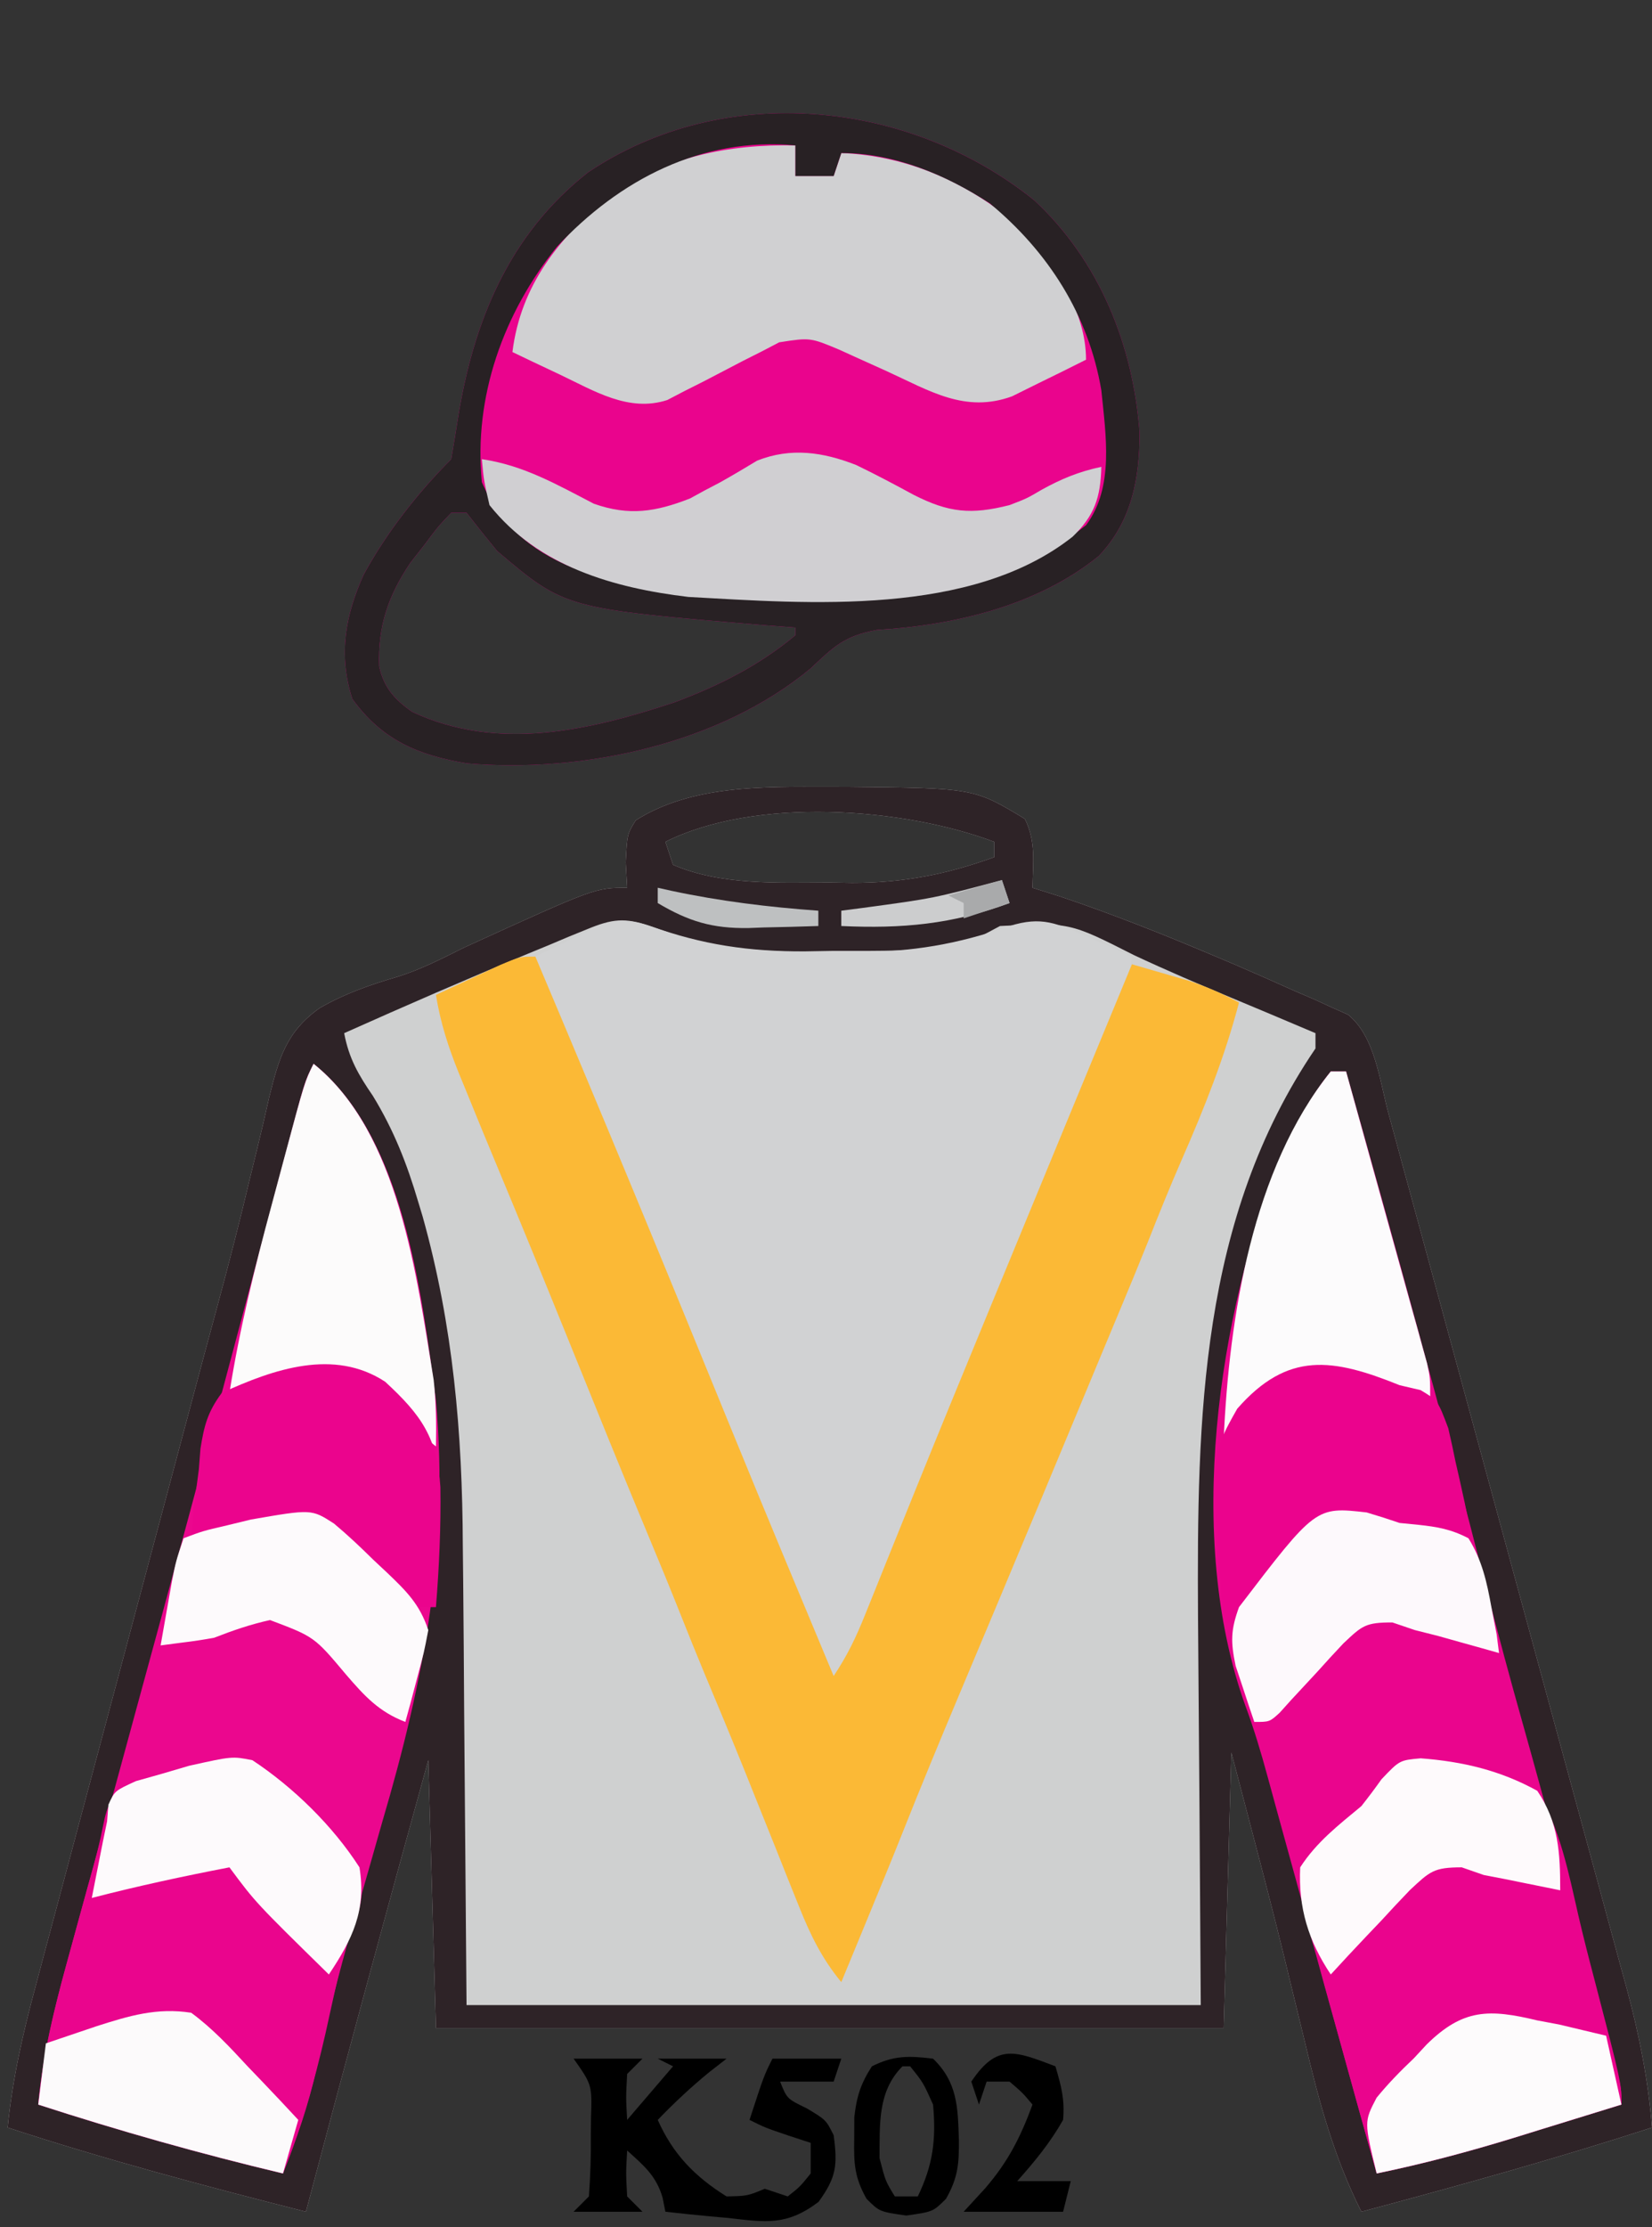 <?xml version="1.0" encoding="UTF-8"?>
<svg version="1.1" xmlns="http://www.w3.org/2000/svg" width="216" height="291">
<rect width="100%" height="100%" fill="#333333" stroke="none"/>
<path d="M0 0 C0.828 0.001 1.657 0.002 2.51 0.002 C19.094 0.167 19.094 0.167 25.75 4.188 C27.228 7.144 26.81 9.93 26.75 13.188 C28.513 13.744 28.513 13.744 30.312 14.312 C37.245 16.641 44.019 19.334 50.75 22.188 C51.576 22.537 52.402 22.886 53.253 23.245 C55.869 24.366 58.467 25.522 61.062 26.688 C61.893 27.043 62.724 27.398 63.58 27.764 C64.354 28.12 65.128 28.477 65.926 28.844 C66.616 29.151 67.306 29.459 68.017 29.775 C71.566 32.667 72.138 38.443 73.313 42.746 C73.756 44.367 73.756 44.367 74.209 46.021 C74.527 47.191 74.846 48.362 75.174 49.568 C75.514 50.812 75.854 52.057 76.205 53.339 C77.134 56.742 78.061 60.145 78.987 63.548 C79.567 65.678 80.147 67.808 80.727 69.938 C82.545 76.612 84.361 83.287 86.175 89.962 C88.264 97.648 90.358 105.333 92.457 113.016 C94.083 118.969 95.704 124.924 97.321 130.879 C98.285 134.43 99.252 137.98 100.224 141.529 C101.308 145.49 102.382 149.455 103.455 153.419 C103.776 154.584 104.096 155.748 104.427 156.948 C106.069 163.054 107.249 168.882 107.75 175.188 C95.189 179.255 82.505 182.782 69.75 186.188 C66.169 179.05 64.208 171.81 62.375 164.062 C61.773 161.586 61.17 159.109 60.566 156.633 C60.266 155.394 59.966 154.156 59.657 152.88 C58.266 147.217 56.795 141.577 55.312 135.938 C54.467 132.72 53.621 129.502 52.75 126.188 C52.42 138.067 52.09 149.947 51.75 162.188 C17.76 162.188 -16.23 162.188 -51.25 162.188 C-51.745 144.863 -51.745 144.863 -52.25 127.188 C-57.694 146.826 -63.033 166.487 -68.25 186.188 C-81.366 182.859 -94.39 179.406 -107.25 175.188 C-106.615 168.816 -105.254 162.861 -103.585 156.686 C-103.178 155.152 -103.178 155.152 -102.762 153.587 C-101.865 150.216 -100.96 146.846 -100.055 143.477 C-99.422 141.107 -98.79 138.737 -98.159 136.366 C-96.493 130.118 -94.82 123.872 -93.146 117.625 C-91.468 111.361 -89.797 105.094 -88.125 98.828 C-86.231 91.734 -84.337 84.64 -82.439 77.547 C-82.149 76.461 -81.859 75.376 -81.56 74.258 C-80.986 72.117 -80.408 69.978 -79.826 67.84 C-78.304 62.233 -76.864 56.619 -75.526 50.965 C-75.09 49.188 -75.09 49.188 -74.644 47.374 C-74.09 45.11 -73.558 42.84 -73.053 40.565 C-71.789 35.504 -70.841 32.034 -66.482 28.925 C-63.242 27.042 -59.853 25.865 -56.266 24.816 C-53.209 23.863 -50.425 22.422 -47.562 21 C-30.439 13.188 -30.439 13.188 -26.25 13.188 C-26.312 12.094 -26.374 11.001 -26.438 9.875 C-26.25 6.188 -26.25 6.188 -25.125 4.375 C-17.808 -0.259 -8.388 -0.009 0 0 Z M-21.25 7.188 C-20.92 8.178 -20.59 9.168 -20.25 10.188 C-13.992 12.893 -6.492 12.522 0.188 12.5 C1.16 12.516 2.133 12.532 3.135 12.549 C9.815 12.553 15.473 11.462 21.75 9.188 C21.75 8.527 21.75 7.867 21.75 7.188 C9.717 2.675 -9.493 1.309 -21.25 7.188 Z " fill="#CFD0D0" transform="translate(108.25,102.812)"/>
<path d="M0 0 C0.828 0.001 1.657 0.002 2.51 0.002 C19.094 0.167 19.094 0.167 25.75 4.188 C27.228 7.144 26.81 9.93 26.75 13.188 C28.513 13.744 28.513 13.744 30.312 14.312 C37.245 16.641 44.019 19.334 50.75 22.188 C51.576 22.537 52.402 22.886 53.253 23.245 C55.869 24.366 58.467 25.522 61.062 26.688 C61.893 27.043 62.724 27.398 63.58 27.764 C64.354 28.12 65.128 28.477 65.926 28.844 C66.616 29.151 67.306 29.459 68.017 29.775 C71.566 32.667 72.138 38.443 73.313 42.746 C73.756 44.367 73.756 44.367 74.209 46.021 C74.527 47.191 74.846 48.362 75.174 49.568 C75.514 50.812 75.854 52.057 76.205 53.339 C77.134 56.742 78.061 60.145 78.987 63.548 C79.567 65.678 80.147 67.808 80.727 69.938 C82.545 76.612 84.361 83.287 86.175 89.962 C88.264 97.648 90.358 105.333 92.457 113.016 C94.083 118.969 95.704 124.924 97.321 130.879 C98.285 134.43 99.252 137.98 100.224 141.529 C101.308 145.49 102.382 149.455 103.455 153.419 C103.776 154.584 104.096 155.748 104.427 156.948 C106.069 163.054 107.249 168.882 107.75 175.188 C95.189 179.255 82.505 182.782 69.75 186.188 C66.169 179.05 64.208 171.81 62.375 164.062 C61.773 161.586 61.17 159.109 60.566 156.633 C60.266 155.394 59.966 154.156 59.657 152.88 C58.266 147.217 56.795 141.577 55.312 135.938 C54.467 132.72 53.621 129.502 52.75 126.188 C52.42 138.067 52.09 149.947 51.75 162.188 C17.76 162.188 -16.23 162.188 -51.25 162.188 C-51.745 144.863 -51.745 144.863 -52.25 127.188 C-57.694 146.826 -63.033 166.487 -68.25 186.188 C-81.366 182.859 -94.39 179.406 -107.25 175.188 C-106.615 168.816 -105.254 162.861 -103.585 156.686 C-103.178 155.152 -103.178 155.152 -102.762 153.587 C-101.865 150.216 -100.96 146.846 -100.055 143.477 C-99.422 141.107 -98.79 138.737 -98.159 136.366 C-96.493 130.118 -94.82 123.872 -93.146 117.625 C-91.468 111.361 -89.797 105.094 -88.125 98.828 C-86.231 91.734 -84.337 84.64 -82.439 77.547 C-82.149 76.461 -81.859 75.376 -81.56 74.258 C-80.986 72.117 -80.408 69.978 -79.826 67.84 C-78.304 62.233 -76.864 56.619 -75.526 50.965 C-75.09 49.188 -75.09 49.188 -74.644 47.374 C-74.09 45.11 -73.558 42.84 -73.053 40.565 C-71.789 35.504 -70.841 32.034 -66.482 28.925 C-63.242 27.042 -59.853 25.865 -56.266 24.816 C-53.209 23.863 -50.425 22.422 -47.562 21 C-30.439 13.188 -30.439 13.188 -26.25 13.188 C-26.312 12.094 -26.374 11.001 -26.438 9.875 C-26.25 6.188 -26.25 6.188 -25.125 4.375 C-17.808 -0.259 -8.388 -0.009 0 0 Z M-21.25 7.188 C-20.92 8.178 -20.59 9.168 -20.25 10.188 C-13.992 12.893 -6.492 12.522 0.188 12.5 C1.16 12.516 2.133 12.532 3.135 12.549 C9.815 12.553 15.473 11.462 21.75 9.188 C21.75 8.527 21.75 7.867 21.75 7.188 C9.717 2.675 -9.493 1.309 -21.25 7.188 Z M-31.453 18.594 C-32.262 18.922 -33.07 19.251 -33.903 19.59 C-34.76 19.952 -35.617 20.314 -36.5 20.688 C-37.38 21.05 -38.26 21.412 -39.167 21.785 C-47.247 25.13 -55.266 28.619 -63.25 32.188 C-62.625 35.498 -61.396 37.614 -59.5 40.375 C-56.758 44.859 -55.042 49.244 -53.562 54.25 C-53.373 54.879 -53.183 55.507 -52.987 56.155 C-49.001 70.391 -47.792 84.421 -47.738 99.129 C-47.723 100.68 -47.706 102.232 -47.688 103.783 C-47.631 109.439 -47.598 115.094 -47.562 120.75 C-47.459 133.434 -47.356 146.119 -47.25 159.188 C-15.57 159.188 16.11 159.188 48.75 159.188 C48.592 133.805 48.592 133.805 48.39 108.423 C48.251 82.497 48.618 56.44 63.75 34.188 C63.75 33.528 63.75 32.867 63.75 32.188 C62.576 31.691 61.401 31.195 60.191 30.684 C59.421 30.358 58.651 30.032 57.857 29.697 C56.147 28.976 54.435 28.26 52.721 27.548 C48.449 25.769 44.21 23.956 40.02 21.992 C31.576 17.707 31.576 17.707 22.5 18.188 C21.248 18.85 19.998 19.516 18.75 20.188 C12.756 21.66 6.698 21.411 0.562 21.438 C-0.619 21.458 -1.8 21.479 -3.018 21.5 C-10.35 21.533 -16.363 20.64 -23.25 18.188 C-26.568 17.058 -28.222 17.257 -31.453 18.594 Z " fill="#2E2327" transform="translate(108.25,102.812)"/>
<path d="M0 0 C8.496 7.913 12.911 18.884 13.746 30.328 C13.756 36.372 12.719 41.947 8.406 46.473 C0.353 52.988 -10.465 55.515 -20.625 56.125 C-24.869 56.93 -26.186 58.26 -29.227 61.129 C-41.171 71.068 -59.066 74.857 -74.211 73.559 C-80.582 72.497 -85.301 70.516 -89.188 65.125 C-91.016 59.423 -90.138 54.289 -87.688 48.875 C-84.719 43.422 -80.64 38.202 -76.25 33.812 C-75.956 32.092 -75.666 30.37 -75.401 28.645 C-73.394 15.943 -68.747 4.464 -58.344 -3.68 C-40.558 -15.607 -16.404 -13.204 0 0 Z M-76.25 40.812 C-78 42.653 -78 42.653 -79.75 45 C-80.358 45.777 -80.967 46.555 -81.594 47.355 C-84.509 51.68 -85.868 55.685 -85.672 60.883 C-85.066 63.654 -83.637 65.247 -81.332 66.84 C-70.162 72.058 -58.158 69.27 -47 65.562 C-41.231 63.394 -35.999 60.783 -31.25 56.812 C-31.25 56.483 -31.25 56.153 -31.25 55.812 C-32.543 55.715 -33.836 55.617 -35.168 55.516 C-61.352 53.342 -61.352 53.342 -70.25 45.812 C-71.602 44.161 -72.94 42.497 -74.25 40.812 C-74.91 40.812 -75.57 40.812 -76.25 40.812 Z " fill="#EA048D" transform="translate(135.25,26.188)"/>
<path d="M0 0 C11.738 9.39 14.129 29.861 16 44 C17.723 63.353 14.453 80.512 9 99 C8.445 100.943 7.891 102.887 7.34 104.832 C6.59 107.469 5.837 110.104 5.067 112.735 C3.272 118.883 1.727 125.062 0.38 131.323 C-0.674 136.094 -2.213 140.466 -4 145 C-14.818 142.425 -25.422 139.432 -36 136 C-35.369 129.521 -33.931 123.514 -32.188 117.25 C-31.891 116.167 -31.595 115.085 -31.29 113.969 C-30.603 111.459 -29.913 108.95 -29.222 106.441 C-27.001 98.378 -24.809 90.306 -22.61 82.237 C-21.829 79.374 -21.047 76.51 -20.264 73.647 C-17.662 64.123 -15.078 54.595 -12.545 45.052 C-10.721 38.186 -8.888 31.324 -7.053 24.461 C-6.553 22.589 -6.054 20.717 -5.555 18.844 C-4.827 16.108 -4.095 13.372 -3.363 10.637 C-3.14 9.797 -2.917 8.958 -2.688 8.093 C-1.114 2.228 -1.114 2.228 0 0 Z " fill="#EB078E" transform="translate(41,139)"/>
<path d="M0 0 C7.169 2.485 13.858 2.71 21.396 2.634 C22.555 2.646 23.714 2.657 24.908 2.669 C32.126 2.645 38.111 1.649 44.896 -0.741 C49.083 -2.062 51.12 -1.098 55.146 0.697 C56.224 1.17 57.302 1.643 58.412 2.13 C59.232 2.503 60.052 2.875 60.896 3.259 C60.191 7.924 58.483 12.107 56.709 16.447 C56.364 17.299 56.02 18.152 55.665 19.03 C51.624 28.994 47.512 38.929 43.41 48.868 C39.125 59.257 34.873 69.659 30.646 80.072 C30.229 81.1 30.229 81.1 29.803 82.149 C26.333 90.698 26.333 90.698 22.896 99.259 C20.621 96.432 19.106 93.746 17.732 90.392 C17.337 89.436 16.942 88.48 16.535 87.494 C16.118 86.468 15.701 85.442 15.271 84.384 C14.61 82.776 14.61 82.776 13.935 81.135 C12.584 77.846 11.24 74.553 9.896 71.259 C9.14 69.417 8.384 67.574 7.627 65.732 C4.448 57.987 1.292 50.232 -1.865 42.478 C-2.573 40.739 -2.573 40.739 -3.296 38.965 C-4.242 36.641 -5.188 34.316 -6.134 31.991 C-8.192 26.933 -10.256 21.878 -12.357 16.837 C-12.689 16.042 -13.02 15.246 -13.361 14.427 C-13.962 12.985 -14.567 11.545 -15.174 10.106 C-17.104 5.48 -17.104 5.48 -17.104 3.259 C-15.361 2.391 -13.609 1.54 -11.854 0.697 C-10.879 0.221 -9.904 -0.255 -8.9 -0.745 C-5.281 -2.034 -3.528 -1.242 0 0 Z " fill="#D1D2D3" transform="translate(87.104,121.741)"/>
<path d="M0 0 C0.66 0 1.32 0 2 0 C8.333 22.452 14.578 44.909 20.336 67.516 C21.858 73.483 23.465 79.42 25.136 85.347 C27.918 95.218 30.549 105.131 33.204 115.037 C33.911 117.667 34.622 120.297 35.336 122.926 C35.526 123.629 35.716 124.332 35.912 125.056 C36.397 126.85 36.884 128.644 37.371 130.438 C38 133 38 133 38 135 C34.356 136.131 30.709 137.254 27.062 138.375 C26.041 138.692 25.019 139.009 23.967 139.336 C18.013 141.162 12.099 142.741 6 144 C3.305 134.341 0.633 124.676 -2 115 C-3.655 108.92 -5.311 102.84 -6.997 96.768 C-7.415 95.261 -7.827 93.752 -8.235 92.241 C-9.111 89.026 -10.031 85.918 -11.199 82.793 C-19.031 60.946 -14.828 32.022 -6.438 10.812 C-4.61 6.956 -2.68 3.327 0 0 Z " fill="#EA058D" transform="translate(174,140)"/>
<path d="M0 0 C8.712 20.576 17.247 41.227 25.687 61.916 C30.066 72.635 34.534 83.317 39 94 C40.798 91.304 41.909 88.982 43.109 85.996 C43.527 84.963 43.945 83.93 44.375 82.866 C44.829 81.734 45.282 80.603 45.75 79.438 C46.745 76.975 47.742 74.513 48.738 72.051 C49 71.402 49.262 70.754 49.532 70.086 C52.634 62.419 55.785 54.772 58.938 47.125 C59.527 45.695 60.116 44.266 60.705 42.836 C66.455 28.885 72.224 14.941 78 1 C79.585 1.454 81.168 1.913 82.75 2.375 C83.632 2.63 84.513 2.885 85.422 3.148 C87.761 3.921 89.834 4.836 92 6 C90.117 13.169 87.45 19.834 84.477 26.617 C82.925 30.172 81.478 33.755 80.055 37.363 C78.948 40.129 77.809 42.88 76.66 45.629 C75.998 47.215 75.998 47.215 75.323 48.833 C74.886 49.878 74.45 50.923 74 52 C73.26 53.777 72.521 55.555 71.781 57.332 C68.066 66.259 64.346 75.183 60.602 84.098 C60.313 84.785 60.024 85.472 59.727 86.18 C58.308 89.559 56.888 92.938 55.467 96.316 C52.897 102.428 50.357 108.549 47.912 114.712 C46.39 118.53 44.819 122.327 43.25 126.125 C42.776 127.274 42.776 127.274 42.293 128.445 C41.529 130.297 40.765 132.149 40 134 C37.45 130.898 35.964 127.846 34.477 124.125 C34.013 122.974 33.548 121.823 33.07 120.637 C32.593 119.437 32.116 118.236 31.625 117 C30.68 114.646 29.735 112.291 28.789 109.938 C28.327 108.782 27.864 107.627 27.388 106.438 C25.657 102.151 23.881 97.884 22.091 93.621 C21.037 91.09 20.013 88.548 19 86 C17.627 82.548 16.218 79.114 14.781 75.688 C11.345 67.456 8.005 59.186 4.657 50.918 C1.503 43.133 -1.67 35.358 -4.91 27.609 C-6.376 24.101 -7.821 20.586 -9.25 17.062 C-9.505 16.443 -9.76 15.824 -10.023 15.186 C-11.385 11.814 -12.427 8.594 -13 5 C-11.21 4.162 -9.418 3.33 -7.625 2.5 C-6.627 2.036 -5.63 1.572 -4.602 1.094 C-2 0 -2 0 0 0 Z " fill="#FBB936" transform="translate(70,125)"/>
<path d="M0 0 C0 1.32 0 2.64 0 4 C1.65 4 3.3 4 5 4 C5.33 3.01 5.66 2.02 6 1 C14.974 1.345 23.323 5.155 29.938 11.25 C34.034 15.749 38 21.8 38 28 C35.946 29.038 33.881 30.055 31.812 31.062 C30.664 31.631 29.515 32.199 28.332 32.785 C22.185 35.026 17.566 32.069 11.938 29.5 C10.531 28.862 9.124 28.226 7.715 27.594 C7.097 27.312 6.48 27.03 5.844 26.74 C1.943 25.098 1.943 25.098 -2.119 25.729 C-3.234 26.311 -3.234 26.311 -4.371 26.906 C-5.193 27.32 -6.015 27.734 -6.861 28.16 C-8.576 29.052 -10.289 29.945 -12.002 30.84 C-12.825 31.254 -13.648 31.667 -14.496 32.094 C-15.24 32.482 -15.985 32.871 -16.752 33.271 C-21.791 34.905 -26.289 32.085 -30.812 29.938 C-31.974 29.39 -33.135 28.842 -34.332 28.277 C-35.212 27.856 -36.093 27.434 -37 27 C-35.908 18.253 -30.902 12.036 -24.215 6.504 C-16.818 1.481 -8.809 -0.173 0 0 Z " fill="#D0D0D2" transform="translate(104,19)"/>
<path d="M0 0 C6.72 1.299 12.854 9.039 16.547 14.492 C17.562 18.677 16.041 21.549 14.547 25.492 C13.659 29.038 12.898 32.611 12.109 36.18 C10.664 42.495 8.951 48.472 6.547 54.492 C-4.272 51.917 -14.875 48.924 -25.453 45.492 C-24.803 38.231 -22.96 31.442 -21.016 24.43 C-20.703 23.284 -20.39 22.139 -20.068 20.959 C-19.467 18.76 -18.856 16.563 -18.234 14.369 C-17.771 12.663 -17.346 10.945 -17.007 9.211 C-16.625 7.336 -16.625 7.336 -15.453 4.492 C-12.59 2.934 -12.59 2.934 -9.141 2.055 C-8.01 1.747 -6.88 1.439 -5.715 1.121 C-3.809 0.754 -1.903 0.382 0 0 Z " fill="#EA058D" transform="translate(30.453,229.508)"/>
<path d="M0 0 C5.806 0.38 10.394 0.684 15.223 4.211 C18.198 9.118 19.318 14.937 20.59 20.472 C21.238 23.277 21.953 26.057 22.688 28.84 C26.223 42.38 26.223 42.38 26.223 45.211 C22.579 46.342 18.932 47.464 15.285 48.586 C14.264 48.903 13.242 49.22 12.189 49.547 C6.236 51.373 0.322 52.952 -5.777 54.211 C-7.213 49.097 -8.635 43.981 -10.045 38.86 C-10.534 37.092 -11.026 35.324 -11.521 33.558 C-12.241 30.987 -12.948 28.412 -13.652 25.836 C-13.879 25.034 -14.107 24.233 -14.341 23.407 C-15.362 19.626 -16.063 16.941 -14.777 13.211 C-13.324 11.5 -13.324 11.5 -11.527 9.836 C-9.154 7.598 -7.129 5.411 -5.215 2.773 C-2.777 0.211 -2.777 0.211 0 0 Z " fill="#EA048D" transform="translate(185.777,229.789)"/>
<path d="M0 0 C8.496 7.913 12.911 18.884 13.746 30.328 C13.756 36.372 12.719 41.947 8.406 46.473 C0.353 52.988 -10.465 55.515 -20.625 56.125 C-24.869 56.93 -26.186 58.26 -29.227 61.129 C-41.171 71.068 -59.066 74.857 -74.211 73.559 C-80.582 72.497 -85.301 70.516 -89.188 65.125 C-91.016 59.423 -90.138 54.289 -87.688 48.875 C-84.719 43.422 -80.64 38.202 -76.25 33.812 C-75.956 32.092 -75.666 30.37 -75.401 28.645 C-73.394 15.943 -68.747 4.464 -58.344 -3.68 C-40.558 -15.607 -16.404 -13.204 0 0 Z M-62.438 6.062 C-69.412 14.71 -73.344 25.65 -72.25 36.812 C-69.882 42.338 -65.86 45.742 -60.402 47.98 C-50.686 51.316 -41.908 52.02 -31.688 52.062 C-30.488 52.083 -29.289 52.104 -28.053 52.125 C-15.458 52.179 -3.312 50.403 6.75 42.438 C10.464 37.494 9.326 30.609 8.75 24.812 C7.082 14.957 1.828 6.743 -5.832 0.387 C-11.609 -3.374 -18.335 -6.188 -25.25 -6.188 C-25.58 -5.197 -25.91 -4.207 -26.25 -3.188 C-27.9 -3.188 -29.55 -3.188 -31.25 -3.188 C-31.25 -4.508 -31.25 -5.827 -31.25 -7.188 C-43.521 -8.329 -54.285 -2.687 -62.438 6.062 Z M-76.25 40.812 C-78 42.653 -78 42.653 -79.75 45 C-80.358 45.777 -80.967 46.555 -81.594 47.355 C-84.509 51.68 -85.868 55.685 -85.672 60.883 C-85.066 63.654 -83.637 65.247 -81.332 66.84 C-70.162 72.058 -58.158 69.27 -47 65.562 C-41.231 63.394 -35.999 60.783 -31.25 56.812 C-31.25 56.483 -31.25 56.153 -31.25 55.812 C-32.543 55.715 -33.836 55.617 -35.168 55.516 C-61.352 53.342 -61.352 53.342 -70.25 45.812 C-71.602 44.161 -72.94 42.497 -74.25 40.812 C-74.91 40.812 -75.57 40.812 -76.25 40.812 Z " fill="#282124" transform="translate(135.25,26.188)"/>
<path d="M0 0 C2.541 1.226 5.024 2.541 7.501 3.889 C12.132 6.245 15.042 6.512 20.058 5.24 C22.326 4.368 22.326 4.368 24.246 3.24 C26.844 1.801 29.146 0.86 32.058 0.24 C31.962 4.259 31.154 6.611 28.308 9.365 C15.065 19.834 -6.201 18.111 -21.942 17.24 C-31.716 16.07 -41.569 13.266 -47.942 5.24 C-48.692 1.99 -48.692 1.99 -48.942 -0.76 C-43.497 0.03 -39.131 2.555 -34.293 5.061 C-29.678 6.685 -26.232 6.134 -21.719 4.373 C-20.809 3.874 -20.809 3.874 -19.879 3.365 C-19.208 3.014 -18.536 2.662 -17.844 2.299 C-16.189 1.378 -14.563 0.407 -12.942 -0.572 C-8.537 -2.316 -4.348 -1.701 0 0 Z " fill="#D0CFD2" transform="translate(111.942,60.76)"/>
<path d="M0 0 C11.237 8.99 13.503 27.946 15.703 41.316 C16.025 44.23 16.052 47.071 16 50 C12.129 46.921 8.971 43.999 6 40 C5.359 40.133 4.719 40.266 4.059 40.402 C-0.95 41.425 -5.931 42.339 -11 43 C-9.681 34.677 -7.688 26.586 -5.486 18.463 C-4.93 16.411 -4.382 14.357 -3.834 12.303 C-1.148 2.296 -1.148 2.296 0 0 Z " fill="#FCFBFB" transform="translate(41,139)"/>
<path d="M0 0 C0.66 0 1.32 0 2 0 C3.571 5.64 5.138 11.282 6.7 16.925 C7.232 18.845 7.765 20.765 8.3 22.684 C9.068 25.441 9.832 28.199 10.594 30.957 C10.955 32.246 10.955 32.246 11.323 33.561 C11.543 34.362 11.763 35.163 11.99 35.988 C12.186 36.691 12.381 37.395 12.582 38.121 C13 40 13 40 13 43 C12.276 42.795 11.551 42.59 10.805 42.379 C9.838 42.109 8.871 41.84 7.875 41.562 C6.924 41.296 5.972 41.029 4.992 40.754 C4.005 40.505 3.017 40.256 2 40 C0.482 39.567 0.482 39.567 -1.066 39.125 C-4.13 38.686 -4.13 38.686 -6.52 40.871 C-7.276 41.718 -8.033 42.565 -8.812 43.438 C-10.203 44.963 -11.598 46.485 -13 48 C-13.33 48 -13.66 48 -14 48 C-13.283 32.057 -10.267 12.746 0 0 Z " fill="#FCFBFC" transform="translate(174,140)"/>
<path d="M0 0 C4.758 4.385 6.824 7.334 7.223 13.789 C7.299 19.024 7.062 24.236 6.641 29.453 C3.641 29.453 3.641 29.453 1.992 28.062 C1.422 27.449 0.853 26.835 0.266 26.203 C-0.664 25.252 -0.664 25.252 -1.613 24.281 C-2.979 22.851 -4.329 21.405 -5.672 19.953 C-9.906 17.59 -13.72 18.661 -18.359 19.453 C-19.734 19.643 -21.109 19.831 -22.484 20.016 C-23.907 20.232 -23.907 20.232 -25.359 20.453 C-25.115 17.422 -24.772 14.463 -24.359 11.453 C-24.291 10.568 -24.223 9.682 -24.152 8.77 C-23.667 5.715 -23.21 3.954 -21.359 1.453 C-14.547 -1.667 -6.682 -4.381 0 0 Z " fill="#EB048D" transform="translate(50.359,180.547)"/>
<path d="M0 0 C0.905 0.211 1.81 0.423 2.742 0.641 C5 2 5 2 6.363 5.625 C6.701 7.078 7.017 8.537 7.312 10 C7.481 10.737 7.649 11.475 7.822 12.234 C9 17.503 9 17.503 9 20 C0 19 0 19 -2.079 18.515 C-6.664 17.595 -6.664 17.595 -10.926 19.138 C-12.76 20.812 -14.382 22.555 -16 24.438 C-17.124 25.667 -18.249 26.894 -19.375 28.121 C-20.241 29.071 -21.108 30.021 -22 31 C-22.33 31 -22.66 31 -23 31 C-24.694 9.182 -24.694 9.182 -21.23 3.074 C-14.626 -4.47 -8.734 -3.526 0 0 Z " fill="#EB038D" transform="translate(183,181)"/>
<path d="M0 0 C1.447 0.427 2.885 0.886 4.312 1.375 C5.525 1.495 5.525 1.495 6.762 1.617 C9.267 1.883 11.077 2.206 13.312 3.375 C15.086 6.227 15.724 9.093 16.312 12.375 C16.653 14.138 16.653 14.138 17 15.938 C17.155 17.144 17.155 17.144 17.312 18.375 C16.588 18.17 15.864 17.965 15.117 17.754 C14.15 17.484 13.184 17.215 12.188 16.938 C11.236 16.671 10.285 16.404 9.305 16.129 C7.824 15.756 7.824 15.756 6.312 15.375 C5.341 15.045 4.369 14.715 3.367 14.375 C-0.175 14.375 -0.571 14.786 -3.047 17.121 C-4.195 18.335 -5.325 19.566 -6.438 20.812 C-7.574 22.044 -8.714 23.272 -9.859 24.496 C-10.355 25.047 -10.851 25.598 -11.362 26.166 C-12.688 27.375 -12.688 27.375 -14.688 27.375 C-15.223 25.817 -15.74 24.254 -16.25 22.688 C-16.54 21.817 -16.83 20.947 -17.129 20.051 C-17.783 16.916 -17.785 15.392 -16.688 12.375 C-6.654 -0.754 -6.654 -0.754 0 0 Z " fill="#FDF9FC" transform="translate(178.688,197.625)"/>
<path d="M0 0 C1.8 1.503 3.472 3.082 5.139 4.731 C5.724 5.278 6.309 5.825 6.911 6.389 C9.47 8.835 11.192 10.515 12.327 13.918 C11.768 16.836 11.768 16.836 10.889 20.106 C10.458 21.736 10.458 21.736 10.018 23.399 C9.79 24.23 9.562 25.062 9.327 25.918 C5.856 24.595 3.967 22.505 1.572 19.728 C-2.569 14.794 -2.569 14.794 -8.368 12.606 C-10.928 13.169 -13.234 13.967 -15.673 14.918 C-17.041 15.168 -18.417 15.382 -19.798 15.543 C-20.747 15.667 -21.696 15.791 -22.673 15.918 C-22.363 14.147 -22.05 12.376 -21.736 10.606 C-21.475 9.127 -21.475 9.127 -21.208 7.617 C-20.673 4.918 -20.673 4.918 -19.673 1.918 C-17.161 0.969 -17.161 0.969 -13.986 0.231 C-12.95 -0.021 -11.915 -0.272 -10.849 -0.531 C-2.942 -1.902 -2.942 -1.902 0 0 Z " fill="#FDFAFC" transform="translate(43.673,199.082)"/>
<path d="M0 0 C5.363 3.539 10.528 8.589 14 14 C14.921 19.631 13.079 23.382 10 28 C0.405 18.59 0.405 18.59 -3 14 C-9.051 15.166 -15.035 16.453 -21 18 C-20.689 16.416 -20.376 14.833 -20.062 13.25 C-19.801 11.927 -19.801 11.927 -19.535 10.578 C-19.359 9.727 -19.182 8.877 -19 8 C-18.942 7.278 -18.884 6.556 -18.824 5.812 C-18 4 -18 4 -15.234 2.734 C-14.085 2.41 -12.935 2.085 -11.75 1.75 C-10.041 1.247 -10.041 1.247 -8.297 0.734 C-2.646 -0.524 -2.646 -0.524 0 0 Z " fill="#FDFAFC" transform="translate(33,230)"/>
<path d="M0 0 C5.464 0.415 10.421 1.579 15.238 4.246 C18.032 8.372 18.238 12.364 18.238 17.246 C17.586 17.113 16.934 16.981 16.262 16.844 C15.388 16.667 14.514 16.491 13.613 16.309 C12.755 16.135 11.896 15.961 11.012 15.781 C10.096 15.605 9.181 15.428 8.238 15.246 C7.29 14.916 6.341 14.586 5.363 14.246 C1.673 14.246 1.205 14.78 -1.41 17.211 C-2.671 18.518 -3.912 19.843 -5.137 21.184 C-5.777 21.856 -6.418 22.528 -7.078 23.221 C-8.656 24.881 -10.216 26.556 -11.762 28.246 C-14.69 23.854 -16.016 19.557 -15.762 14.246 C-13.615 10.928 -10.779 8.751 -7.762 6.246 C-6.858 5.102 -5.978 3.937 -5.137 2.746 C-2.762 0.246 -2.762 0.246 0 0 Z " fill="#FEFAFC" transform="translate(185.762,229.754)"/>
<path d="M0 0 C2.774 2.038 5.043 4.478 7.375 7 C8.016 7.668 8.656 8.335 9.316 9.023 C10.892 10.67 12.452 12.328 14 14 C13.34 16.31 12.68 18.62 12 21 C1.182 18.425 -9.422 15.432 -20 12 C-19.67 9.36 -19.34 6.72 -19 4 C-17.584 3.519 -16.167 3.04 -14.75 2.562 C-13.961 2.296 -13.172 2.029 -12.359 1.754 C-8.11 0.396 -4.486 -0.699 0 0 Z " fill="#FCFAFB" transform="translate(25,263)"/>
<path d="M0 0 C0.94 0.177 1.879 0.353 2.848 0.535 C4.898 1.023 6.949 1.512 9 2 C9.66 4.97 10.32 7.94 11 11 C7.356 12.131 3.709 13.254 0.062 14.375 C-1.47 14.851 -1.47 14.851 -3.033 15.336 C-8.987 17.162 -14.901 18.741 -21 20 C-22.648 13.238 -22.648 13.238 -21.009 10.105 C-19.487 8.237 -17.873 6.595 -16.125 4.938 C-15.576 4.345 -15.027 3.753 -14.461 3.143 C-9.712 -1.535 -6.298 -1.513 0 0 Z " fill="#FDFBFC" transform="translate(201,264)"/>
<path d="M0 0 C2.97 0 5.94 0 9 0 C8.34 0.66 7.68 1.32 7 2 C6.833 5.083 6.833 5.083 7 8 C8.98 5.69 10.96 3.38 13 1 C12.34 0.67 11.68 0.34 11 0 C13.97 0 16.94 0 20 0 C19.258 0.578 18.515 1.155 17.75 1.75 C15.339 3.723 13.16 5.76 11 8 C12.975 12.465 15.86 15.425 20 18 C22.716 17.941 22.716 17.941 25 17 C25.99 17.33 26.98 17.66 28 18 C29.583 16.751 29.583 16.751 31 15 C31 13.68 31 12.36 31 11 C30.051 10.691 29.102 10.381 28.125 10.062 C25 9 25 9 23 8 C24.875 2.25 24.875 2.25 26 0 C28.97 0 31.94 0 35 0 C34.67 0.99 34.34 1.98 34 3 C31.69 3 29.38 3 27 3 C27.898 5.243 27.898 5.243 30.5 6.5 C33 8 33 8 34 10 C34.521 13.905 34.375 15.484 32.027 18.711 C27.885 21.843 25.17 21.393 20.188 20.812 C19.399 20.742 18.611 20.672 17.799 20.6 C15.864 20.424 13.931 20.215 12 20 C11.816 19.08 11.816 19.08 11.629 18.141 C10.791 15.29 9.172 13.962 7 12 C6.833 14.917 6.833 14.917 7 18 C7.66 18.66 8.32 19.32 9 20 C6.03 20 3.06 20 0 20 C0.66 19.34 1.32 18.68 2 18 C2.199 15.291 2.278 12.707 2.25 10 C2.258 9.263 2.265 8.525 2.273 7.766 C2.41 3.416 2.41 3.416 0 0 Z " fill="#000000" transform="translate(75,269)"/>
<path d="M0 0 C3.186 3.08 3.239 6.334 3.375 10.562 C3.401 13.745 3.268 15.526 1.695 18.309 C0 20 0 20 -3.5 20.5 C-7 20 -7 20 -8.699 18.312 C-10.28 15.503 -10.37 13.707 -10.312 10.5 C-10.309 9.562 -10.305 8.623 -10.301 7.656 C-9.994 4.945 -9.469 3.284 -8 1 C-5.139 -0.431 -3.16 -0.387 0 0 Z M-4 1 C-7.257 4.257 -6.965 8.537 -7 13 C-6.227 15.996 -6.227 15.996 -5 18 C-4.01 18 -3.02 18 -2 18 C0.004 13.866 0.408 10.575 0 6 C-1.298 3.11 -1.298 3.11 -3 1 C-3.33 1 -3.66 1 -4 1 Z " fill="#000000" transform="translate(122,269)"/>
<path d="M0 0 C0.774 2.653 1.228 4.293 1 7 C-0.674 9.962 -2.734 12.471 -5 15 C-2.69 15 -0.38 15 2 15 C1.67 16.32 1.34 17.64 1 19 C-3.29 19 -7.58 19 -12 19 C-11.072 17.989 -10.144 16.979 -9.188 15.938 C-6.2 12.477 -4.57 9.274 -3 5 C-4.312 3.438 -4.312 3.438 -6 2 C-6.99 2 -7.98 2 -9 2 C-9.33 2.99 -9.66 3.98 -10 5 C-10.33 4.01 -10.66 3.02 -11 2 C-7.61 -3.085 -5.187 -1.959 0 0 Z " fill="#000000" transform="translate(138,270)"/>
<path d="M0 0 C0.33 0.99 0.66 1.98 1 3 C-6.465 5.775 -13.067 6.368 -21 6 C-21 5.34 -21 4.68 -21 4 C-20.071 3.879 -19.141 3.758 -18.184 3.633 C-8.964 2.388 -8.964 2.388 0 0 Z " fill="#CCCDCE" transform="translate(131,115)"/>
<path d="M0 0 C0.594 0.133 1.189 0.266 1.801 0.402 C8.185 1.763 14.492 2.53 21 3 C21 3.66 21 4.32 21 5 C18.624 5.082 16.251 5.141 13.875 5.188 C13.21 5.213 12.545 5.238 11.859 5.264 C7.131 5.333 4.049 4.403 0 2 C0 1.34 0 0.68 0 0 Z " fill="#BEC0C1" transform="translate(86,116)"/>
<path d="M0 0 C0.33 0.99 0.66 1.98 1 3 C-0.98 3.66 -2.96 4.32 -5 5 C-5 4.34 -5 3.68 -5 3 C-5.66 2.67 -6.32 2.34 -7 2 C-4.69 1.34 -2.38 0.68 0 0 Z " fill="#A9AAAB" transform="translate(131,115)"/>
</svg>
